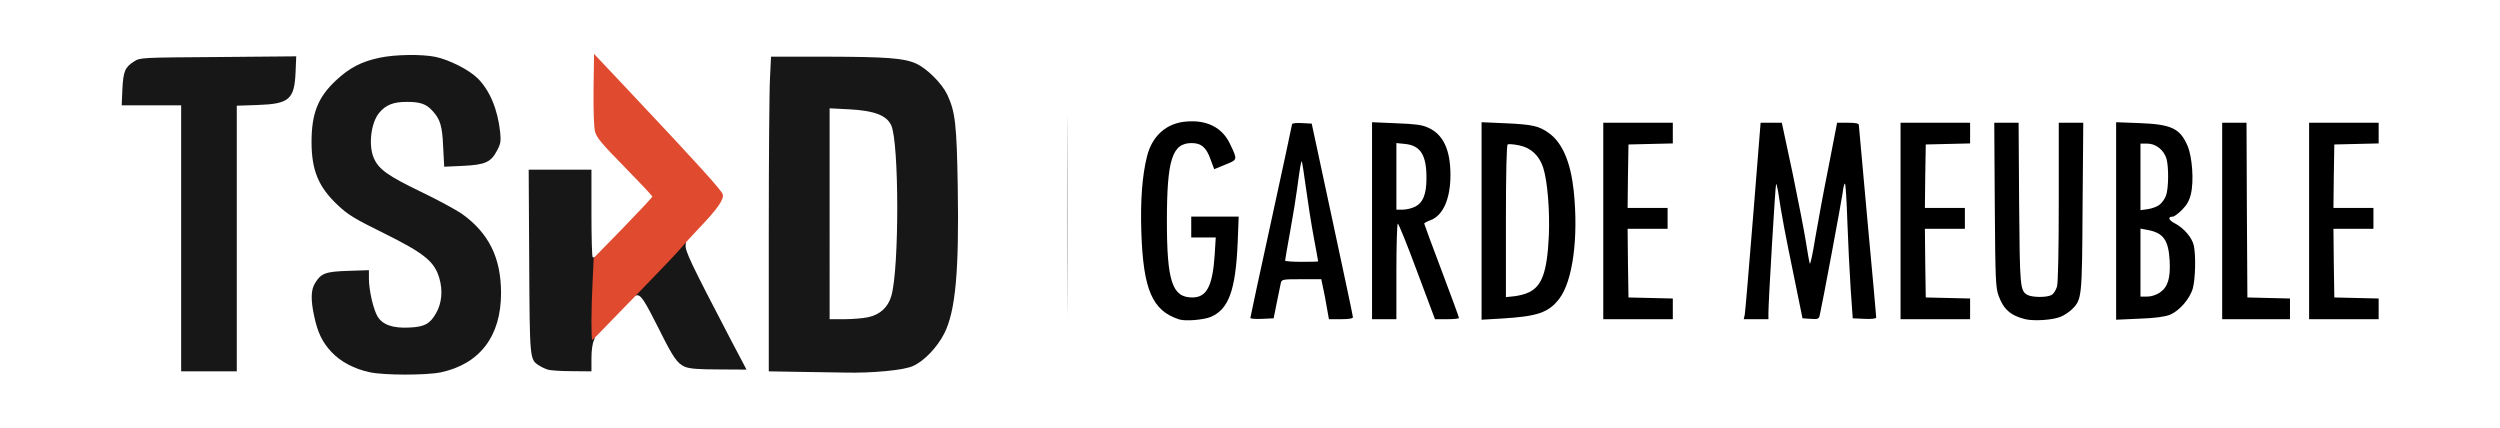<svg xmlns="http://www.w3.org/2000/svg" viewBox="0 0 1438 246"><g stroke="none" stroke-width="1" fill="none" fill-rule="evenodd"><g transform="translate(70 31)"><g transform="translate(586.3 38.7)" fill="#000"><g><path d="M21.9 114C6.5 109 1.3 97 .2 63.9-.4 45.8.7 31 3.5 20.1 6.5 8.3 14.7 1.1 26.1.2 38-.8 46.8 3.7 51.2 13.1c4.4 9.2 4.5 9-2.7 11.9l-6.4 2.6-2.2-5.9c-2.4-6.7-5.3-9.1-10.8-9.1-11.2 0-14.2 9.6-14.2 45 0 34.6 3.1 43.8 14.6 43.8 8.3 0 11.7-6.5 12.9-24.7l.6-9.8H28.9v-12H56.2l-.6 15.3c-1.2 27.2-5.2 38-15.5 42.4-4.1 1.7-14.8 2.6-18.2 1.4z"/><path d="M508.6 113.9c-8.4-2.1-12.5-5.7-15.3-13.5-1.7-4.5-1.9-9.5-2.2-52.2L490.8.9h14l.3 46.3c.4 48.5.5 50.4 4.9 52.8 2.8 1.4 11 1.5 13.7 0 1.2-.6 2.6-2.8 3.2-4.9.6-2.3 1-20.8 1-48.9V.9H542l-.4 48.3c-.3 52.4-.4 53.3-6 58.9-1.6 1.6-4.6 3.6-6.6 4.4-4.5 1.9-15.4 2.6-20.4 1.4z"/><path d="M62.9 113.2c0-.4 5.4-25.5 12-55.7 6.6-30.3 12-55.4 12-55.8 0-.5 2.6-.8 5.7-.6l5.6.3 11.8 55c6.5 30.3 11.9 55.6 11.9 56.3 0 .8-2 1.2-6.9 1.2h-6.9l-1.2-6.7c-.6-3.8-1.6-8.9-2.2-11.5l-1-4.8H92.3c-11 0-11.4.1-11.9 2.3-.3 1.2-1.3 6.3-2.3 11.2l-1.8 9-6.7.3c-3.7.2-6.7-.1-6.7-.5zm39-32.5c0-.2-1.1-6.4-2.5-13.8S96 46.7 94.9 38.5s-2.2-15.1-2.4-15.3c-.4-.5-1 3-2.7 15.7-.6 4.7-2.4 15.7-4 24.5s-2.9 16.3-2.9 16.8c0 .4 4.3.7 9.5.7s9.5-.1 9.5-.2z" fill-rule="nonzero"/><path d="M132.9 57.3V.6l13.9.6c10.8.4 14.9.9 18.3 2.5C173.8 7.5 178 16.4 178 31c0 13.7-4.3 23.4-11.6 26-1.9.7-3.5 1.6-3.5 1.9 0 .3 4.5 12.5 10 27 5.5 14.6 10 26.8 10 27.3 0 .4-3.1.7-6.9.7h-6.9l-10.3-27.5c-5.6-15.1-10.6-27.5-11.1-27.5-.4 0-.8 12.4-.8 27.5v27.5h-14V57.3zm24.5-8c4.7-2.2 6.8-7.1 6.8-16.3.1-13.5-3.4-19-12.3-19.9l-5-.5v38.3h3.6c2 0 5.1-.7 6.9-1.6z" fill-rule="nonzero"/><path d="M195.9 57.4V.6l13.8.6c15.7.7 19.3 1.6 25 5.7 7.7 5.6 12.4 16.6 14.2 33.1 2.8 26.9-.5 51.9-8.3 62.1-6.1 8-12.6 10.2-32.9 11.4l-11.8.7V57.4zM223 98.5c7.7-3.6 10.6-11.8 11.6-32.6.6-14.8-.8-31.6-3.3-39.3-2.3-6.9-7-11.3-13.8-12.7-3.1-.6-6-.9-6.6-.5-.6.4-1 15.8-1 44.2v43.6l4.8-.5c2.6-.3 6.3-1.2 8.3-2.2z" fill-rule="nonzero"/><path d="M265.9 57.4L265.9 0.9 285.9 0.9 305.9 0.9 305.9 6.9 305.9 12.8 293.2 13.1 280.4 13.4 280.1 31.7 279.9 49.9 291.4 49.9 302.9 49.9 302.9 55.9 302.9 61.9 291.4 61.9 279.9 61.9 280.1 81.7 280.4 101.4 293.2 101.7 305.9 102 305.9 107.9 305.9 113.9 285.9 113.9 265.9 113.9z"/><path d="M347.3 111.2c.3-1.6 2.4-27 4.8-56.5L356.4.9h12.2l6.2 29c3.3 16 6.8 33.9 7.7 39.8.9 5.9 1.9 11.4 2.2 12.2.3.8 1.7-5.7 3.1-14.5 1.5-8.8 4.9-27.4 7.7-41.2L400.4.9h6.3c4.3 0 6.2.4 6.2 1.3 0 .6 2.3 25.6 5 55.4 2.8 29.9 5 54.7 5 55.3 0 .7-2.5 1-6.7.8l-6.8-.3-1.2-17c-.6-9.3-1.5-26.8-1.9-38.7-.4-12-1-21.8-1.4-21.8-.4 0-1 2.4-1.3 5.3-.6 4.5-11.7 64.1-13.2 70.5-.5 2.1-1.1 2.3-5.2 2l-4.7-.3-5.2-25.5c-4.7-22.8-6.8-33.6-8.9-47.8-.4-2.4-.9-4.2-1.1-3.9-.4.4-4.4 67.4-4.4 74v3.7h-14.2l.6-2.7z"/><path d="M436.9 57.4L436.9 0.9 456.9 0.9 476.9 0.9 476.9 6.9 476.9 12.8 464.2 13.1 451.4 13.4 451.1 31.7 450.9 49.9 462.4 49.9 473.9 49.9 473.9 55.9 473.9 61.9 462.4 61.9 450.9 61.9 451.1 81.7 451.4 101.4 464.2 101.7 476.9 102 476.9 107.9 476.9 113.9 456.9 113.9 436.9 113.9z"/><path d="M560.9 57.4V.6l13.3.5c18.5.7 23.4 3 27.8 13.1 2.7 6.5 3.7 20.2 1.9 27.7-.9 3.8-2.3 6.3-5.1 9.1-2.2 2.2-4.5 3.9-5.3 3.9-3.1 0-2.5 2 1.2 3.9 5.2 2.7 9.9 8.2 10.9 12.8 1.2 5.8.9 19.2-.6 24.6-1.7 6-7.8 13-13.3 15.2-2.9 1.1-8.5 1.9-17.5 2.2l-13.3.6V57.4zM586 98.6c4.6-3.1 6.2-8.1 5.7-18.2-.7-12.2-3.6-16.2-13-17.9l-3.8-.7v39.1h3.9c2.3 0 5.1-.9 7.2-2.3zm-.2-50.5c1.4-1 3.1-3.4 3.8-5.3 1.5-4.2 1.6-16.2.3-21.1-1.5-5.1-6.1-8.8-11.1-8.8h-3.9v38.3l4.2-.6c2.3-.3 5.3-1.4 6.7-2.5z" fill-rule="nonzero"/><path d="M621.9 57.4L621.9 0.9 628.9 0.9 635.9 0.9 636.1 51.1 636.4 101.4 648.7 101.7 660.9 102 660.9 107.9 660.9 113.9 641.4 113.9 621.9 113.9z"/><path d="M671.9 57.4L671.9 0.9 691.9 0.9 711.9 0.9 711.9 6.9 711.9 12.8 699.2 13.1 686.4 13.4 686.1 31.7 685.9 49.9 697.4 49.9 708.9 49.9 708.9 55.9 708.9 61.9 697.4 61.9 685.9 61.9 686.1 81.7 686.4 101.4 699.2 101.7 711.9 102 711.9 107.9 711.9 113.9 691.9 113.9 671.9 113.9z"/></g></g><g transform="translate(0 .6)" fill="#181717"><g><path d="M142.6 182.5c-8.9-1.9-16.8-6.1-22-11.7-5.3-5.7-7.9-11.2-9.9-20.6-2-9.3-1.9-15.1.5-18.9 3.4-5.7 6-6.7 19.1-7.1l11.9-.4v4.8c0 6.9 2.6 17.9 5 21.9 3 4.8 8.8 6.8 18.4 6.3 8.6-.4 11.8-2.1 15.3-8.4 3.2-5.6 3.9-12.9 1.8-20-2.8-9.6-8.6-14.3-32-25.9-16.9-8.3-20.7-10.7-26.4-16.1-11.1-10.4-15.1-20-15.1-36.4 0-16.3 3.7-25.7 14-35.3 7.8-7.3 14.7-10.9 25.2-13.1 8.9-1.9 24.3-2.1 32-.5 7.9 1.6 19.5 7.5 24.4 12.4 7 7 11.5 17.9 12.9 31 .5 5.1.3 6.6-1.8 10.5-3.5 6.7-6.8 8.2-19.6 8.8l-10.8.5-.6-11.5c-.5-12-1.7-15.8-6.1-20.6-3.6-4-7-5.2-14.8-5.2-7.7 0-12.1 1.7-15.9 6.3-4.8 5.8-6.3 18.9-3 26.2 2.8 6.3 8.1 10.1 26.8 19.1 9.6 4.6 20.3 10.4 23.8 12.8 15.5 11.1 22.5 25.3 22.5 45.6 0 24.8-12.2 40.8-34.8 45.6-8.5 1.7-32.5 1.7-40.8-.1z"/><path d="M390 182.3l-17.8-.3v-78.4c0-43 .3-83.8.7-90.4l.6-12.2h32.1c34.3.1 44.1.8 51.2 3.9 6.3 2.8 14.9 11.4 18 17.8 4.7 10 5.5 17.1 6.1 53.5.8 48.5-1.3 71.1-7.7 83.9-4.2 8.3-11.8 16.1-18.2 18.9-5.6 2.4-23.5 4.1-39.3 3.7-4.4-.1-16-.3-25.7-.4zm39.2-31.4c7-1.5 11.6-5.7 13.5-12.3 4.6-15.7 4.5-88.5-.1-98.2-2.7-5.7-9.7-8.3-23.7-9.1l-11.7-.6V152h8.5c4.6 0 10.7-.5 13.5-1.1z" fill-rule="nonzero"/><path d="M34.2 105.5V29H0l.4-9.2C.9 9.4 1.9 7 7.2 3.7c3.4-2.2 4.2-2.2 48.4-2.5l44.8-.4-.4 9.4c-.7 15.4-3.7 18-22 18.6l-11.8.4V182h-32v-76.5z"/><path d="M245.1 181c-1.4-.4-3.7-1.5-5.1-2.4-5.3-3.5-5.3-3-5.6-59.8l-.3-52.8h36.1v24.8c0 13.7.3 25.2.7 25.5.3.4 1.3.1 2.1-.5 1.2-1.1 1.3 1.8.7 22.2-.5 16.8-1.1 24.3-2.1 26.2-.8 1.6-1.4 5.8-1.4 10.3v7.5l-11.2-.1c-6.2 0-12.5-.4-13.9-.9z"/><path d="M324 179.4c-4.4-1.9-6.7-5.1-14.8-21.4-8.6-17.1-10.7-20.3-13.1-19.7-1.5.4-1.9 0-1.9-1.8 0-2.9 25.2-29.9 28.4-30.3 2-.3 2.2.1 1.8 3.1-.4 3.4 2.6 9.8 26.2 55l8.8 16.7-15.9-.1c-11.8 0-16.7-.4-19.5-1.5z"/></g></g><g transform="translate(270.2)" fill="#E04B30"><path d="M0 153.9c0-6 .3-16.6.7-23.7l.6-12.8 16.9-17.3c9.2-9.5 16.8-17.6 16.8-18 0-.5-7.2-8.1-15.9-17C6.2 52 2.9 48.1 2.1 44.8c-.7-2.5-1-11.9-.9-24.5L1.5 0l23 24.4c35.8 38 50.3 54 51 56.3.9 2.8-2.8 8.2-12.9 18.8-4.5 4.7-9.7 10.4-11.5 12.6-1.8 2.2-10.4 11.2-19 20.1-8.6 8.8-19.1 19.7-23.5 24.2-4.3 4.5-8 8.2-8.2 8.2-.2 0-.4-4.8-.4-10.7z"/></g><g transform="translate(543.7 35.5)" fill="#979797"><path d="M0 57.1C0 6.2.1-14.6.2 10.9c.2 25.4.2 67 0 92.5C.1 128.8 0 108 0 57.1z"/></g></g></g></svg>